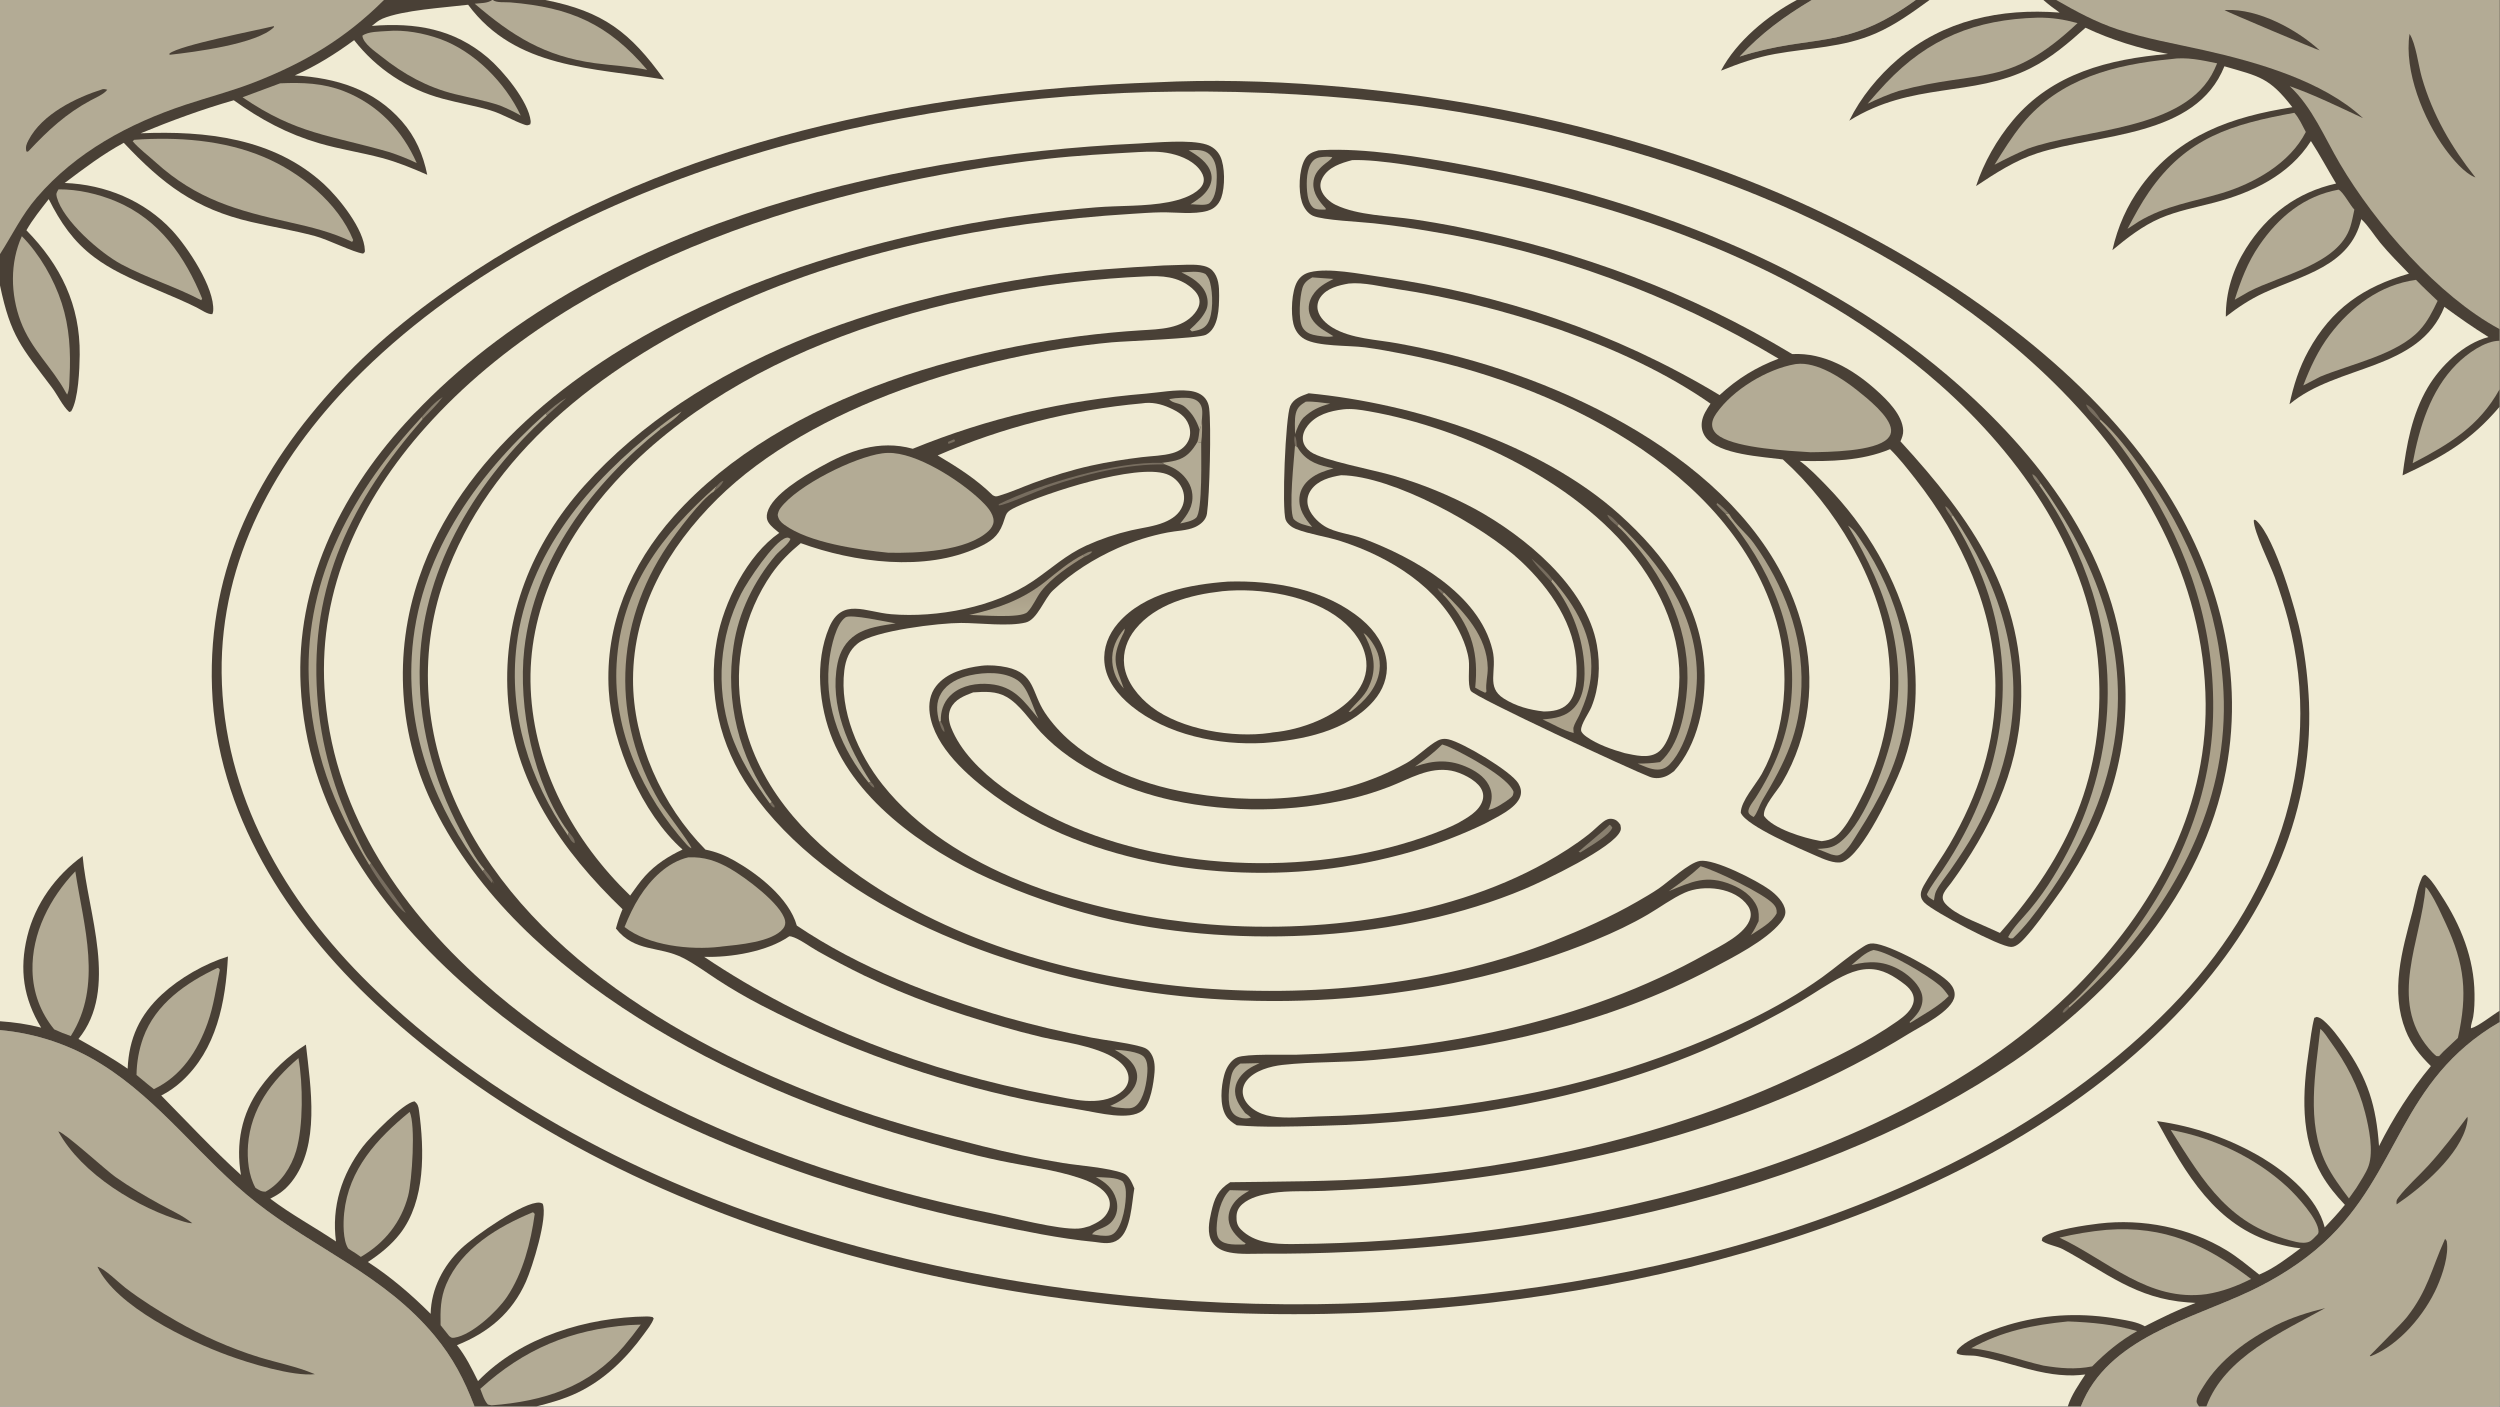 <?xml version="1.0" encoding="UTF-8"?> <svg xmlns="http://www.w3.org/2000/svg" xmlns:xlink="http://www.w3.org/1999/xlink" width="3839" height="2160" viewBox="0 0 3839 2160"><rect x="0" y="0" width="3839" height="2160" fill="#333333" stroke="none"/><path fill="#F0EBD4" transform="matrix(2.109 0 0 2.109 6.10352e-05 0)" d="M0 0L279.579 0L358.379 0L358.862 0L397.06 0L1308.27 0L1319.17 0L1394.89 0L1404.92 0L1487.82 0L1497.16 0L1820 0L1820 239.661L1820 248.1L1820 283.443L1820 296.141L1820 735.956L1820 744.216L1820 1024L1606.53 1024L1601.15 1024L1515.13 1024L1505.6 1024L390.656 1024L345.478 1024L0 1024L0 750.037L0 743.591L0 207.816L0 185.046L0 0Z"></path><path fill="#494036" transform="matrix(2.109 0 0 2.109 6.10352e-05 0)" d="M1487.82 0L1497.16 0L1820 0L1820 239.661L1820 248.1L1820 283.443L1820 296.141C1798.78 321.2 1778.91 332.404 1749.34 346.145C1752.21 323.905 1756.14 301.749 1767.67 282.154C1776.93 266.417 1793.84 250.097 1811.92 245.397C1800.86 238.543 1790.3 231.088 1779.81 223.407C1761.24 270.311 1701.63 265.197 1667.02 294.352C1669.91 280.737 1674.06 267.712 1680.78 255.473C1697.68 224.684 1720.92 208.841 1754 199.251C1746.94 191.959 1739.67 184.722 1733.2 176.892C1728.64 171.364 1724.49 164.397 1719.29 159.561C1711.29 193.875 1676.03 200.434 1648.4 213.246C1638.24 217.957 1629.5 223.751 1620.67 230.611C1620.54 212.714 1625.86 195.877 1635.39 180.773C1650.88 156.219 1672.59 139.991 1700.94 133.636C1694.73 123.342 1689.18 112.813 1682.62 102.706C1666.91 127.494 1639.83 140.269 1612.25 147.507C1599.03 150.978 1585.36 153.516 1572.77 158.958C1559.97 164.492 1548.73 173.294 1538.08 182.134C1541.99 164.998 1548.61 149.798 1559 135.556C1586.22 98.233 1625.03 84.966 1669.08 78.051C1652.24 56.258 1645.08 55.691 1619.63 48.26C1598.92 100.364 1528.11 97.067 1483.46 111.56C1467.17 116.849 1452.96 126.077 1438.81 135.501C1444.4 118.331 1454.05 101.489 1465.6 87.66C1494.31 53.315 1535.51 43.042 1578.52 39.273C1558.1 35.525 1537.26 29.044 1518.5 20.191C1505.98 31.419 1493.49 42.169 1478.35 49.755C1435.81 71.06 1392.4 59.264 1346.5 87.866C1354.75 71.003 1367.6 55.386 1381.81 43.166C1415.01 14.611 1456.87 5.848 1499.66 9.162C1495.47 6.289 1491.65 3.334 1487.82 0Z"></path><path fill="#B3AB95" transform="matrix(2.109 0 0 2.109 6.10352e-05 0)" d="M1497.16 0L1820 0L1820 239.661C1775.27 215.604 1729.46 162.887 1703.76 119.264C1692.46 100.075 1683.62 78.079 1667.19 62.736C1685.47 69.222 1702.97 77.813 1720.52 86.011C1691.57 58.91 1643.15 45.187 1604.74 36.55C1583.6 31.795 1562.35 28.191 1541.73 21.324C1525.98 16.079 1511.49 8.255 1497.16 0Z"></path><path fill="#494036" transform="matrix(2.109 0 0 2.109 6.10352e-05 0)" d="M1754.44 24.69C1759.08 31.863 1760.83 47.515 1763.33 56.222C1771.2 83.62 1784.79 107.048 1802.44 129.25C1794.26 126.145 1785.55 115.52 1780.41 108.507C1764.63 86.987 1750.29 51.831 1754.44 24.69Z"></path><path fill="#494036" transform="matrix(2.109 0 0 2.109 6.10352e-05 0)" d="M1619.69 7.368C1620.04 7.335 1620.39 7.31 1620.74 7.293C1644.14 6.18 1672.26 21.328 1689.02 36.683C1687.32 36.435 1621.36 8.586 1619.69 7.368Z"></path><path fill="#B3AB95" transform="matrix(2.109 0 0 2.109 6.10352e-05 0)" d="M1756.7 337.294C1761.52 311.393 1769.59 284.313 1788.68 265.161C1796.08 257.74 1809.2 248.11 1820 248.1L1820 283.443C1804.88 310.597 1783.51 323.255 1756.7 337.294Z"></path><path fill="#B3AB95" transform="matrix(2.109 0 0 2.109 6.10352e-05 0)" d="M1580.72 43.035C1591.86 41.256 1603.5 43.878 1614.34 46.119C1613.69 47.619 1613.03 49.11 1612.35 50.593C1591.48 95.715 1516.61 93.464 1476.12 108.401C1467.99 111.964 1460.11 115.782 1452.26 119.94C1458.62 109.744 1464.94 99.462 1472.58 90.164C1499.73 57.138 1539.85 46.956 1580.72 43.035Z"></path><path fill="#B3AB95" transform="matrix(2.109 0 0 2.109 6.10352e-05 0)" d="M1670.54 82.128C1674.05 85.883 1676.43 91.596 1678.92 96.1C1667.3 118.891 1641.38 133.484 1617.73 140.623C1596.67 146.979 1576.62 149.679 1557.34 161.232C1554.59 163.048 1551.83 164.849 1549.06 166.635C1553.92 157.483 1558.82 148.289 1564.71 139.754C1592.15 100.007 1625.17 90.436 1670.54 82.128Z"></path><path fill="#B3AB95" transform="matrix(2.109 0 0 2.109 6.10352e-05 0)" d="M1483.59 12.86C1494.02 12.738 1502.63 14.1 1512.71 16.827C1461.7 64.762 1442.63 50.027 1382.48 66.215C1374.62 68.769 1367.27 71.995 1359.8 75.532C1364.12 70.467 1368.55 65.506 1373.1 60.654C1404.14 27.822 1438.65 14.099 1483.59 12.86Z"></path><path fill="#B3AB95" transform="matrix(2.109 0 0 2.109 6.10352e-05 0)" d="M1759.14 203.762C1764.16 209.051 1769.63 214.015 1774.87 219.093C1771.21 226.723 1767.53 234.183 1761.73 240.47C1745.3 258.256 1711.63 265.036 1689.45 274.252L1677.06 280.674C1682.08 267.564 1687.88 254.973 1696.39 243.731C1711.95 223.206 1733.17 207.286 1759.14 203.762Z"></path><path fill="#B3AB95" transform="matrix(2.109 0 0 2.109 6.10352e-05 0)" d="M1702.72 138.083C1705.96 139.452 1711.22 149.561 1714.25 152.618C1713.41 156.706 1712.6 160.928 1711.37 164.919C1702.82 192.575 1660.06 200.386 1637.34 212.391L1627.14 218.243C1631.62 204.088 1636.54 190.991 1644.99 178.683C1659.26 157.909 1677.59 142.722 1702.72 138.083Z"></path><path fill="#B3AB95" transform="matrix(2.109 0 0 2.109 6.10352e-05 0)" d="M-3.1572e-15 750.037C26.29 752.376 51.652 760.915 74.006 774.952C116.884 801.682 146.964 844.363 186.499 875.498C229.78 909.583 279.835 928.491 316.405 972.528C329.88 988.754 337.952 1004.47 345.478 1024L0 1024L0 750.037L-3.1572e-15 750.037Z"></path><path fill="#494036" transform="matrix(2.109 0 0 2.109 6.10352e-05 0)" d="M70.932 922.299C75.947 923.478 86.614 934.085 91.225 937.621C103.046 946.687 115.734 954.584 128.653 961.982C146.843 972.396 168.276 981.914 188.286 988.091C201.412 992.143 215.936 994.941 228.535 1000.26L229.266 1000.57C213.109 1002.31 181.457 992.56 165.713 986.774C136.744 976.13 84.355 951.171 70.932 922.299Z"></path><path fill="#494036" transform="matrix(2.109 0 0 2.109 6.10352e-05 0)" d="M42.431 823.717C47.66 825.013 76.947 851.966 84.07 856.981C94.46 864.296 105.276 870.655 116.377 876.801C124.151 881.105 133.147 885.06 139.999 890.637C137.945 890.632 135.943 890.106 133.98 889.535C100.847 879.907 59.35 854.956 42.431 823.717Z"></path><path fill="#494036" transform="matrix(2.109 0 0 2.109 6.10352e-05 0)" d="M0 0L279.579 0L358.379 0L358.862 0L397.06 0C439.302 8.36 458.825 23.402 483.605 57.959C431.993 49.184 375.39 50.257 340.854 3.459C323.638 5.56 293.405 7.297 278.35 13.648C275.597 14.809 273.075 17.012 270.752 18.865C302.408 16.277 330.41 20.933 355.181 41.992C366.013 51.201 384.831 73.687 386.402 88.191C386.494 89.043 386.314 89.695 386.093 90.507C384.286 91.368 383.797 91.447 381.866 90.776C373.397 87.834 365.86 82.956 357 80.326C345.623 76.949 333.816 74.992 322.359 71.88C296.78 65.089 274.124 50.115 257.847 29.241C244.1 39.313 230.324 47.971 214.687 54.897C244.818 56.819 272.088 64.854 292.667 88.353C302.537 99.624 308.11 112.64 311.086 127.265C300.245 122.5 289.534 118.071 278.059 115.006C262.975 110.977 247.417 108.679 232.43 104.309C209.398 97.594 189.599 86.957 170.224 73.003C146.909 79.666 124.823 87.855 102.397 97.054C149.798 95.062 199.27 100.48 235.802 133.978C246.732 144 265.246 167.053 265.66 182.227C265.675 182.793 265.652 182.989 265.617 183.506L264.404 184.652C257.186 183.725 239.012 174.434 229.25 171.841C213.975 167.784 198.33 165.18 182.939 161.613C142.003 152.124 118.344 133.943 90.127 103.975C74.455 112.502 61.295 122.559 47.106 133.224C76.631 134.334 105.212 146.057 125.451 167.894C136.498 179.813 156.425 209.508 155.231 226.423C155.17 227.285 154.917 227.933 154.596 228.724C151.455 229.169 146.165 225.367 143.142 223.874C124.95 214.887 105.657 208.173 87.638 198.959C81.004 195.566 74.625 191.78 68.66 187.303C53.346 175.81 43.968 161.912 35.484 144.972C29.803 152.307 23.848 159.602 19.23 167.673C44.156 193.087 58.449 222.157 58.037 258.315C57.917 268.807 57.135 290.733 51.828 299.485L50.417 300.003C45.562 295.651 41.953 287.678 37.915 282.308C15.548 252.56 7.849 245.247 0 207.816L0 185.046L0 0Z"></path><path fill="#B3AB95" transform="matrix(2.109 0 0 2.109 6.10352e-05 0)" d="M0 0L279.579 0C251.489 28.029 221.641 45.772 184.824 60.067C168.585 66.372 151.489 70.805 134.951 76.303C93.86 89.963 55.362 110.638 26.788 143.825C15.742 156.655 9.005 171.032 0 185.046L0 0Z"></path><path fill="#494036" transform="matrix(2.109 0 0 2.109 6.10352e-05 0)" d="M74.876 64.89C76.13 64.786 76.926 65.009 78.112 65.354C75.614 68.62 69.747 71.093 66.1 73.044C48.222 82.613 34.929 94.925 21.202 109.613L20.282 110.451L19.187 110.238C18.463 106.833 19.224 105.032 20.744 102.097C30.64 83.001 55.302 71.066 74.876 64.89Z"></path><path fill="#494036" transform="matrix(2.109 0 0 2.109 6.10352e-05 0)" d="M199.391 19.012L199.492 19.742C187.357 32.072 141.112 37.959 123.447 39.909L123.365 38.99C130.761 32.89 186.917 22.103 199.391 19.012Z"></path><path fill="#B3AB95" transform="matrix(2.109 0 0 2.109 6.10352e-05 0)" d="M358.379 0L358.862 0C361.339 2.187 368.034 1.449 371.444 1.734C415.445 5.413 442.636 17.327 471.229 50.859C458.816 48.257 445.785 47.741 433.206 46.008C396.518 40.954 373.118 26.216 345.661 2.709C349.843 2.23 354.982 2.468 358.379 0Z"></path><path fill="#B3AB95" transform="matrix(2.109 0 0 2.109 6.10352e-05 0)" d="M97.728 101.798C129.262 99.555 162.783 101.93 192.138 114.329C218.533 125.478 246.14 147.522 257.16 174.77L256.417 176.143C242.237 169.194 226.582 165.375 211.239 161.938C172.815 153.331 143.292 145.333 113.309 118.149C107.946 113.288 101.276 108.32 96.598 102.861L97.728 101.798Z"></path><path fill="#B3AB95" transform="matrix(2.109 0 0 2.109 6.10352e-05 0)" d="M42.628 137.866C56.897 137.799 71.495 141.171 84.617 146.682C116.006 159.865 134.775 186.811 147.187 217.42L146.544 218.611C127.704 208.696 107.065 202.47 88.425 192.464C72.979 184.172 45.941 160.637 41.381 143.616C40.648 140.881 41.242 140.162 42.628 137.866Z"></path><path fill="#B3AB95" transform="matrix(2.109 0 0 2.109 6.10352e-05 0)" d="M203.988 60.67C220.09 59.955 235.247 60.463 250.45 66.402C275.014 75.998 292.925 94.839 303.415 118.722C296.935 115.626 290.515 113.087 283.703 110.814C240.027 98.201 216.184 97.872 176.605 70.836C185.753 67.502 194.881 64.114 203.988 60.67Z"></path><path fill="#B3AB95" transform="matrix(2.109 0 0 2.109 6.10352e-05 0)" d="M281.931 22.607C294.416 21.458 308.677 24.161 320.421 28.38C345.407 37.354 368 60.378 379.146 84.15C374.242 81.29 369.305 79.031 364.075 76.848C353.343 73.214 342.249 71.238 331.271 68.539C311.115 63.584 293.761 53.968 277.641 41.05C273.283 37.557 264.484 31.798 263.845 26.017C267.954 22.855 276.767 23.001 281.931 22.607Z"></path><path fill="#B3AB95" transform="matrix(2.109 0 0 2.109 6.10352e-05 0)" d="M15.898 171.969C28.816 185.016 39.298 203.265 44.939 220.691C50.627 238.259 51.564 256.254 50.657 274.585C50.471 278.35 50.612 283.958 48.897 287.299L47.979 285.849C37.913 267.284 22.742 254.539 15.009 233.911C7.642 214.256 7.17 191.247 15.898 171.969Z"></path><path fill="#B3AB95" transform="matrix(2.109 0 0 2.109 6.10352e-05 0)" d="M1515.13 1024C1534.51 974.186 1595.85 960.402 1639.05 939.789C1657.83 930.824 1676.58 919.049 1691.95 904.954C1747.68 853.876 1746.75 786.855 1820 744.216L1820 1024L1606.53 1024L1601.15 1024L1515.13 1024Z"></path><path fill="#494036" transform="matrix(2.109 0 0 2.109 6.10352e-05 0)" d="M1601.15 1024C1599.64 1021.76 1598.94 1021.12 1599.68 1018.32C1600.47 1015.31 1602.72 1012.14 1604.34 1009.49C1616.32 989.967 1636.62 975.127 1656.85 965.054C1668.5 959.25 1680.54 955.561 1693.13 952.369C1661.87 969.717 1619.78 987.998 1606.53 1024L1601.15 1024Z"></path><path fill="#494036" transform="matrix(2.109 0 0 2.109 6.10352e-05 0)" d="M1780.33 901.973L1781.5 903.621C1783.22 913.598 1778.55 927.729 1774.53 936.862C1765.65 957.048 1746.97 979.342 1726.1 987.526L1725.48 987.121C1725.57 986.825 1748.45 964.146 1752.35 959.205C1767.8 939.619 1770.3 924.155 1779.96 902.79L1780.33 901.973Z"></path><path fill="#494036" transform="matrix(2.109 0 0 2.109 6.10352e-05 0)" d="M1796.57 813.125C1796.92 814.729 1796.56 816.593 1796.22 818.189C1791.49 840.696 1763.17 864.767 1745.01 876.958C1744.83 874.531 1744.76 873.955 1746.31 871.918C1752.52 863.75 1761.11 856.291 1768.09 848.638C1778.32 837.422 1787.55 825.321 1796.57 813.125Z"></path><path fill="#494036" transform="matrix(2.109 0 0 2.109 6.10352e-05 0)" d="M29.97 748.245C17.075 726.989 13.956 706.011 19.833 681.849C25.599 658.144 40.497 637.489 60.159 623.299C63.775 664.527 86.726 720.206 57.126 756.49C69.29 763.341 81.475 770.16 92.945 778.15C93.878 756.004 101.779 738.941 117.971 723.978C130.905 712.025 149.175 701.615 165.973 696.426C164.301 729.574 157.744 764.25 132.015 787.593C127.539 791.653 122.784 794.916 117.405 797.67C136.607 817.18 155.126 837.115 175.435 855.505C171.621 832.77 175.75 811.144 189.204 792.296C198.241 779.667 209.629 768.9 222.743 760.586C226.183 791.63 233.312 833.875 212.337 860.5C207.796 866.264 203.231 869.542 196.787 872.791C212.102 884.361 228.761 893.301 244.644 903.948C241.286 878.727 248.782 855.079 264.127 834.957C269.672 827.685 293.641 802.997 301.762 801.893C304.186 803.723 304.683 805.619 305.088 808.593C309.008 837.382 309.932 874.261 291.246 898.304C284.848 906.537 276.568 913.214 267.871 918.884C284.087 929.362 299.944 942.914 313.545 956.626C313.988 938.342 322.75 921.531 335.816 909.093C345.044 900.308 381.686 874.404 393.067 875.682C393.869 875.772 394.457 876.09 395.16 876.459C399.008 886.419 387.595 922.687 382.96 933.144C372.862 955.929 355.588 970.341 332.719 979.442C339.09 987.453 343.535 996.481 348.047 1005.62C379.032 973.51 427.312 959.068 471.04 958.526C472.438 958.508 473.808 958.711 475.176 958.982L475.98 960.038C474.476 964.229 471.366 967.914 468.768 971.512C456.066 989.104 439.981 1004.79 420.21 1014.17C410.759 1018.66 400.773 1021.47 390.656 1024L345.478 1024C337.952 1004.47 329.88 988.754 316.405 972.528C279.835 928.491 229.78 909.583 186.499 875.498C146.964 844.363 116.884 801.682 74.006 774.952C51.652 760.915 26.29 752.376 -3.1572e-15 750.037L0 743.591C10.22 744.294 20.044 745.684 29.97 748.245Z"></path><path fill="#B3AB95" transform="matrix(2.109 0 0 2.109 6.10352e-05 0)" d="M54.84 634.415C60.905 674.415 74.984 717.535 51.528 754.366C47.39 752.934 43.431 751.346 39.463 749.494C29.424 737.186 24.064 722.717 23.661 706.833C22.97 679.586 36.366 653.734 54.84 634.415Z"></path><path fill="#B3AB95" transform="matrix(2.109 0 0 2.109 6.10352e-05 0)" d="M387.906 882.693C388.667 882.861 388.854 883.366 389.344 883.947C386.489 904.497 380.817 926.953 369.073 944.362C362.034 954.796 343.562 972.062 330.92 973.988C328.802 974.311 328.675 974.007 327.061 972.769L320.797 964.904C320.584 954.331 320.661 945.155 324.87 935.195C335.966 908.934 362.755 893.11 387.906 882.693Z"></path><path fill="#B3AB95" transform="matrix(2.109 0 0 2.109 6.10352e-05 0)" d="M298.269 809.594C302.739 818.865 300.027 859.813 297.146 870.773C292.054 890.143 279.875 905.186 262.734 915.172C260.428 913.409 257.932 911.911 255.482 910.36L253.551 909.052C249.607 903.059 249.865 890.264 250.583 883.217C253.827 851.398 274.661 828.94 298.269 809.594Z"></path><path fill="#B3AB95" transform="matrix(2.109 0 0 2.109 6.10352e-05 0)" d="M458.232 964.812L466.532 964.468C462.619 969.887 458.499 975.155 454.182 980.259C428.72 1010.01 395.927 1020.31 357.953 1023.25L355.245 1022.67C352.51 1019.69 351.195 1014.97 349.705 1011.24C381.534 982.284 415.444 968.14 458.232 964.812Z"></path><path fill="#B3AB95" transform="matrix(2.109 0 0 2.109 6.10352e-05 0)" d="M158.449 704.737C159.588 704.97 159.464 705.241 160.085 706.16C157.273 719.26 155.711 732.143 151.176 744.857C143.918 765.203 132.058 783.491 112.037 793.019L107.627 789.522L99.406 782.703C99.515 773.463 101.155 764.305 104.259 755.601C113.246 730.897 135.611 715.459 158.449 704.737Z"></path><path fill="#B3AB95" transform="matrix(2.109 0 0 2.109 6.10352e-05 0)" d="M217.31 770.413C220.635 789.086 220.936 819.914 215.595 838.012C212.151 849.686 204.31 861.718 193.35 867.672C190.025 867.694 188.849 866.581 186.032 864.903C180.99 856.019 179.83 843.745 180.596 833.751C182.634 807.185 197.658 787.199 217.31 770.413Z"></path><path fill="#494036" transform="matrix(2.109 0 0 2.109 6.10352e-05 0)" d="M1769.97 776.222C1762.14 768.559 1755.66 760.625 1751.58 750.282C1740.3 721.727 1748.94 692.34 1756.52 663.947C1758.53 656.392 1759.92 646.916 1763.07 639.866C1763.82 638.2 1764.02 637.546 1765.75 636.901C1766.37 637.369 1766.97 637.87 1767.54 638.404C1771.4 642.014 1774.75 647.706 1777.64 652.128C1791.72 673.667 1801.47 697.787 1801.74 723.769C1801.8 729.186 1801.69 735.069 1800.77 740.408C1800.28 743.285 1799.02 745.786 1799.12 748.749C1804.67 747.268 1814.5 739.253 1820 735.956L1820 744.216C1746.75 786.855 1747.68 853.876 1691.95 904.954C1676.58 919.049 1657.83 930.824 1639.05 939.789C1595.85 960.402 1534.51 974.186 1515.13 1024L1505.6 1024C1508.21 1015.71 1513.65 1008 1518.35 1000.78C1515.47 1001.1 1512.55 1001.4 1509.65 1001.46C1502.86 1001.52 1496.09 1000.91 1489.43 999.641C1472.41 996.567 1455.97 990.059 1438.99 987.283C1435.49 986.711 1426.91 987.404 1424.66 985.244L1424.92 983.343C1431.32 974.46 1455.92 966.295 1466.47 963.458C1491.88 956.625 1517.09 955.86 1542.97 960.42C1549.09 961.496 1556.23 962.565 1561.66 965.681C1573.8 959.506 1585.9 953.557 1598.62 948.678C1596.74 948.566 1594.87 948.442 1592.99 948.304C1554.94 945.501 1533.58 926.517 1501.86 909.487C1498.03 907.432 1488.9 905.856 1486.63 903.232L1487.11 901.234C1493.39 895.541 1519.44 891.964 1528.25 890.904C1559.91 887.092 1594.01 893.769 1621.34 910.451C1629.65 915.521 1637.3 922.047 1644.96 928.045C1655.8 923.569 1665.7 915.835 1675.06 908.894C1669.22 908.421 1663.1 906.957 1657.48 905.333C1612.72 892.4 1591.64 854.652 1570.56 816.291C1597.72 820.034 1623.85 829.179 1647.42 843.187C1665.66 854.197 1687.29 872.153 1692.67 893.703C1697.78 888.366 1702.69 882.989 1707.36 877.252C1701.01 870.558 1695.17 863.466 1690.53 855.473C1674.5 827.886 1676.55 794.919 1681.14 764.541C1682.32 756.76 1683.08 748.731 1685.09 741.123L1686.85 740.423C1688.86 740.852 1690.35 741.772 1691.89 743.102C1697.71 748.138 1702.7 755.101 1707.12 761.357C1724.09 785.36 1730.17 805.432 1732.2 834.509C1742.49 813.951 1755.28 793.857 1769.97 776.222Z"></path><path fill="#B3AB95" transform="matrix(2.109 0 0 2.109 6.10352e-05 0)" d="M1533.77 895.476C1576.41 892.279 1605.99 906.218 1639.07 931.239C1628.6 936.461 1618.16 940.476 1606.57 942.297C1564.22 948.065 1534.77 917.683 1499.52 901.136C1510.79 898.444 1522.23 896.553 1533.77 895.476Z"></path><path fill="#B3AB95" transform="matrix(2.109 0 0 2.109 6.10352e-05 0)" d="M1580.55 822.755C1611.35 828.216 1642.19 842.874 1665.25 864.09C1671.85 870.168 1688.15 887.687 1688.17 896.842C1688.18 898.526 1687.12 899.069 1686.01 900.228C1684.88 901.385 1683.7 902.66 1682.36 903.575C1679.6 905.461 1674.93 904.986 1671.81 904.245C1623.3 892.738 1605.5 862.078 1580.55 822.755Z"></path><path fill="#B3AB95" transform="matrix(2.109 0 0 2.109 6.10352e-05 0)" d="M1766.13 645.894C1767.56 647.041 1768.43 648.479 1769.4 650.014C1773.78 656.917 1777.21 664.721 1780.66 672.127C1794.67 702.21 1796.82 723.505 1789.63 755.741L1779.11 765.625C1778.08 766.792 1776.97 767.897 1775.9 769.018L1773.98 768.945C1771.89 767.306 1770.17 765.416 1768.46 763.393C1738.8 728.323 1762.93 684.801 1766.13 645.894Z"></path><path fill="#B3AB95" transform="matrix(2.109 0 0 2.109 6.10352e-05 0)" d="M1689.46 749.163C1692.23 751.29 1694.61 755.37 1696.67 758.203C1708.33 774.228 1717.22 790.908 1722.09 810.181C1724.84 821.092 1728.39 838.068 1724.59 848.944C1722.7 854.349 1718.67 859.958 1715.72 864.911L1710.29 872.601C1704.21 864.468 1698.05 856.334 1693.59 847.169C1679.02 817.246 1685.99 780.825 1689.46 749.163Z"></path><path fill="#B3AB95" transform="matrix(2.109 0 0 2.109 6.10352e-05 0)" d="M1505.71 962.153C1523.15 962.815 1539.28 964.335 1556.12 969.18C1543.51 976.329 1533.56 984.62 1523.35 994.897C1510.94 997.305 1500.21 996.321 1487.84 994.322C1470.37 990.357 1453.15 983.468 1435.27 981.675C1457.82 969.114 1480.3 964.724 1505.71 962.153Z"></path><path fill="#B3AB95" transform="matrix(2.109 0 0 2.109 6.10352e-05 0)" d="M1319.17 0L1394.89 0C1343.01 37.715 1319.83 24.05 1266.67 41.21C1282.62 24.005 1299.19 11.998 1319.17 0Z"></path><path fill="#494036" transform="matrix(2.109 0 0 2.109 6.10352e-05 0)" d="M1308.27 0L1319.17 0C1299.19 11.998 1282.62 24.005 1266.67 41.21C1319.83 24.05 1343.01 37.715 1394.89 0L1404.92 0C1392.42 9.07 1380.05 18.081 1365.81 24.296C1341.93 34.714 1317.54 34.755 1292.44 39.29C1278.66 41.781 1266.03 46.259 1253.09 51.452C1264.35 29.968 1287.18 11.255 1308.27 0Z"></path><path fill="#494036" transform="matrix(2.109 0 0 2.109 6.10352e-05 0)" d="M959.947 109.487C960.731 109.418 961.516 109.361 962.301 109.316C993.239 107.589 1035.04 114.386 1065.82 120.066C1194.24 143.764 1328.56 193.494 1427.34 281.452C1489.36 336.676 1542.42 408.449 1547.29 494.208C1550.76 555.168 1530.5 608.107 1494.73 656.75C1488.31 665.473 1481.96 674.545 1474.7 682.583C1472.24 685.317 1468.34 689.519 1464.34 689.496C1455.96 689.449 1407.86 663.797 1401.37 657.388C1395.77 651.849 1399.74 646.41 1403.18 640.637C1408.39 631.877 1414.41 623.614 1419.54 614.797C1440.32 579.118 1453.21 540.723 1452.9 498.968C1452.49 444.348 1428.1 391.189 1394.78 348.886C1388.88 341.392 1382.98 333.741 1376.17 327.048C1355.48 335.715 1332.49 336.045 1310.4 335.589C1317.38 340.698 1323.68 347.268 1329.7 353.441C1359.31 383.803 1381.24 421.178 1391.29 462.439C1397.18 493.632 1396.33 528.649 1384.67 558.499C1378.74 573.677 1356.17 622.631 1341.37 627.613C1336.15 629.372 1326.8 625.121 1321.96 622.974C1311.67 618.418 1271.24 601.4 1267.48 591.728C1267.62 583.178 1278.54 571.113 1282.78 563.508C1300.61 531.481 1303.69 487.784 1293.63 452.908C1261.08 339.987 1129.27 278.551 1022.57 257.853C1012.98 255.993 1003.33 254.146 993.645 252.895C981.854 251.371 959.545 252.455 949.788 246.859C945.609 244.462 942.946 240.541 941.767 235.921C939.769 228.094 940.385 211.846 944.661 204.813C946.811 201.276 949.832 199.174 953.837 198.182C967.497 194.799 990.367 199.517 1004.62 201.546C1092.94 214.113 1175.64 241.612 1252.07 287.673C1265.06 275.686 1278.51 267.419 1295.01 261.157C1217.08 214.359 1130.95 182.868 1041.22 168.375C1027.58 165.989 1013.87 164.053 1000.1 162.571C990.98 161.519 963.266 160.402 955.922 157.099C952.058 155.361 949.271 151.146 947.994 147.251C945.249 138.88 945.736 123.938 949.982 116.174C952.287 111.957 955.628 110.721 959.947 109.487Z"></path><path fill="#F0EBD4" transform="matrix(2.109 0 0 2.109 6.10352e-05 0)" d="M984.545 116.588C1004.95 115.845 1041.33 122.795 1061.89 126.462C1185.65 148.534 1316.37 195.401 1411.93 279.574C1471.96 332.452 1522.96 405.32 1528.06 487.315C1532.86 564.34 1506.25 622.475 1456.19 679.283L1448.04 675.602C1438.34 671.072 1423.85 666.078 1416.62 658.168C1411.4 652.454 1417.15 647.68 1420.72 642.785C1448.29 604.998 1469.43 562.123 1471.5 514.573C1475.05 433.316 1435.85 378.315 1383.76 321.355C1384.85 318.814 1385.87 316.27 1385.75 313.466C1385.26 302.083 1374.19 291.268 1366.17 284.072C1349.23 268.884 1328.34 256.578 1304.96 257.812C1230.11 212.762 1149.73 182.855 1064.1 165.805C1052.54 163.461 1040.91 161.425 1029.24 159.698C1011.46 157.162 988.852 156.942 972.64 149.239C968.148 147.105 963.419 142.896 961.886 138.007C960.923 134.938 961.523 131.977 963.078 129.241C967.484 121.488 976.52 118.741 984.545 116.588Z"></path><path fill="#F0EBD4" transform="matrix(2.109 0 0 2.109 6.10352e-05 0)" d="M982.069 206.453C992.839 205.328 1006.23 208.815 1017.08 210.434C1091.45 221.535 1183.6 250.609 1245.46 293.897C1242.75 298.029 1239.8 302.282 1239.14 307.299C1238.61 311.366 1239.57 315.324 1242.1 318.573C1251.85 331.08 1283.39 332.525 1298.11 334.517C1336.05 368.596 1368.06 421.682 1374.67 472.634C1379.64 511.013 1371.97 548.761 1354.14 582.909C1350.49 589.9 1346.71 597.414 1341.8 603.624C1337.1 609.58 1333.93 611.531 1326.43 612.473C1325.81 612.374 1325.19 612.269 1324.56 612.157C1313.56 610.175 1290.89 603.444 1284.37 594.023C1283.46 587.205 1294.05 575.916 1297.62 569.823C1317.78 535.49 1322.35 494.958 1312.35 456.578C1283.97 347.651 1155.86 283.178 1054.75 257.91C1042.44 254.931 1030.04 252.297 1017.58 250.009C1002.46 247.224 983.819 246.659 970.463 238.676C965.702 235.831 960.679 231.363 959.483 225.685C958.791 222.399 959.604 219.043 961.516 216.315C966.066 209.822 974.732 207.722 982.069 206.453Z"></path><path fill="#B3AB95" transform="matrix(2.109 0 0 2.109 6.10352e-05 0)" d="M1307.06 265.158L1307.99 265.037C1322.82 263.181 1341.09 275.321 1352.22 284.159C1359.48 289.921 1376.22 303.196 1376.93 312.895C1377.11 315.41 1376.25 317.447 1374.53 319.249C1365.36 328.839 1330.9 329.097 1318.35 329.287C1301.46 328.253 1266.04 326.342 1252.41 317.909C1249.7 316.233 1247.31 313.848 1246.74 310.583C1246.13 307.137 1247.79 303.767 1249.7 301.012C1261.65 283.748 1286.6 268.729 1307.06 265.158Z"></path><path fill="#B3AB95" transform="matrix(2.109 0 0 2.109 6.10352e-05 0)" d="M1485.69 351.827C1525.64 407.604 1550.78 471.227 1539.35 540.82C1532.46 582.776 1514.21 619.54 1489.77 653.885C1482.55 664.031 1474.76 674.569 1465.68 683.14C1463.8 683.342 1463.76 683.491 1462.13 682.327C1465.88 675.123 1473.23 668.097 1478.41 661.788C1484.5 654.433 1490.06 646.657 1495.05 638.517C1533.84 575.986 1545.79 502.127 1523.59 431.37C1514.85 403.414 1501.74 377.017 1484.75 353.161L1485.69 351.827Z"></path><path fill="#B3AB95" transform="matrix(2.109 0 0 2.109 6.10352e-05 0)" d="M1421.83 375.038C1455.23 424.239 1474.1 479.078 1462.6 539.067C1457.95 562.284 1449.69 584.63 1438.13 605.295C1432.61 615.205 1426.3 624.578 1419.84 633.892C1416.55 638.633 1412.25 643.711 1409.72 648.865C1408.76 650.816 1408.49 653.498 1408.14 655.641C1406.04 654.288 1403.88 653.535 1403.01 651.14C1405.96 644.941 1410.72 639.044 1414.54 633.311C1420.16 624.972 1425.33 616.34 1430.03 607.451C1460.09 551.042 1467.4 487.952 1445.85 427.176C1439.43 409.312 1431.04 392.219 1420.84 376.213L1421.83 375.038Z"></path><path fill="#B3AB95" transform="matrix(2.109 0 0 2.109 6.10352e-05 0)" d="M1345.61 382.73C1349.56 385.165 1352.56 390.029 1355.15 393.828C1382.41 433.876 1395.38 482.646 1386.06 530.624C1380.6 558.73 1368.42 582.044 1353.14 605.914C1349.89 610.987 1345.72 618.962 1340.36 621.975C1337.62 623.514 1336.01 622.711 1333.18 622.064C1329.87 620.65 1326.45 619.416 1323.09 618.109C1328.16 617.829 1332.64 617.768 1337.12 615.052C1355.89 603.65 1371.88 559.291 1377 538.476C1391.11 481.15 1375.28 431.737 1345.61 382.73Z"></path><path fill="#ACA28B" transform="matrix(2.109 0 0 2.109 6.10352e-05 0)" d="M1256.03 373.742L1259.03 374.319C1263.37 381.925 1271.86 388.389 1277.07 395.698C1298.74 426.067 1312.94 462.359 1311.65 499.986C1310.51 533.344 1299.8 554.958 1283.11 582.898C1281.23 586.049 1279.26 592.639 1276.83 594.903C1275.68 594.226 1274.39 593.559 1273.57 592.484C1271.39 589.623 1276.33 584.001 1278.08 581.269C1292.31 559.022 1301.88 535.634 1304.25 509.093C1308.84 457.629 1288.35 412.589 1256.03 373.742Z"></path><path fill="#B3AB95" transform="matrix(2.109 0 0 2.109 6.10352e-05 0)" d="M955.492 201.972L970.977 203.098C964.832 206.18 959.323 209.212 955.619 215.231C953.259 219.067 952.219 223.635 953.398 228.049C955.011 234.085 960.336 238.518 965.534 241.478L970.843 244.767C967.838 245.903 959.282 244.553 956.105 243.766C952.875 242.966 950.013 241.277 948.353 238.286C945.088 232.406 946.382 216.177 948.301 209.742C949.491 205.752 952.085 203.912 955.492 201.972Z"></path><path fill="#B3AB95" transform="matrix(2.109 0 0 2.109 6.10352e-05 0)" d="M966.401 114.093L970.078 114.354C969.028 116.443 965.524 118.511 963.66 120.143C959.351 123.915 956.554 127.587 956.276 133.471C955.932 140.771 960.552 146.682 965.262 151.697L965.205 152.631C962.524 152.561 958.267 152.961 956.14 151.143C952.968 148.433 952.026 143.172 951.702 139.223C951.169 132.728 951.199 122.098 956 117.123C958.836 114.185 962.614 114.277 966.401 114.093Z"></path><path fill="#89806F" transform="matrix(2.109 0 0 2.109 6.10352e-05 0)" d="M1256.03 373.742C1253.98 371.67 1251.63 369.611 1249.82 367.34L1250.26 366.356L1249.53 365.84C1253.33 367.923 1256.1 371.199 1259.03 374.319L1256.03 373.742Z"></path><path fill="#89806F" transform="matrix(2.109 0 0 2.109 6.10352e-05 0)" d="M1484.75 353.161C1482.91 350.811 1480.29 348.243 1479.75 345.251C1482.38 346.175 1484.12 349.612 1485.69 351.827L1484.75 353.161Z"></path><path fill="#89806F" transform="matrix(2.109 0 0 2.109 6.10352e-05 0)" d="M1420.84 376.213C1419.06 373.813 1417.02 371.545 1416.34 368.583C1418.81 369.671 1420.35 372.846 1421.83 375.038L1420.84 376.213Z"></path><path fill="#494036" transform="matrix(2.109 0 0 2.109 6.10352e-05 0)" d="M828.77 104.507C841.774 103.848 866.553 101.402 878.419 105.237C882.789 106.65 886.389 109.523 888.426 113.675C892.067 121.092 892.019 136.204 889.246 143.938C888.785 145.234 888.17 146.469 887.414 147.617C885.417 150.628 882.582 152.542 879.131 153.535C869.33 156.357 855.832 154.453 845.584 154.597C838.424 154.698 831.272 155.265 824.127 155.703C721.711 161.986 616.72 182.507 523.647 226.929C438.381 267.625 355.779 329.992 323.372 422.358C303.709 478.402 309.272 537.939 334.868 591.054C388.121 701.56 513.827 769.8 625.029 808.404C654.717 818.711 684.768 826.746 715.19 834.494C734.366 839.378 754.329 843.62 773.857 846.794C786.091 848.783 806.923 850.177 817.734 854.242C822.216 855.927 824.217 861.233 825.926 865.264C824 875.984 823.638 895.536 814.504 902.39C809.17 906.392 803.095 905.072 796.977 904.273C771.148 901.799 745.394 896.32 720.005 891.081C586.615 863.556 438.367 807.522 336.018 715.112C272.448 657.715 223.255 587.213 218.905 499.12C215.331 426.732 246.969 361.037 294.88 308.39C424.313 166.161 643.514 113.228 828.77 104.507Z"></path><path fill="#F0EBD4" transform="matrix(2.109 0 0 2.109 6.10352e-05 0)" d="M828.654 110.748C836.885 110.339 844.509 110.048 852.643 111.881C860.864 113.734 870.056 117.739 874.683 125.187C876.182 127.601 876.996 130.302 876.178 133.119C875.697 134.775 874.636 136.238 873.427 137.441C867.896 142.945 858.336 145.728 850.885 147.169C833.913 150.451 815.058 149.582 797.752 150.998C763.355 153.814 728.375 158.314 694.493 165.01C626.857 178.376 560.077 198.837 498.076 229.264C417.653 268.732 335.023 332.582 305.264 420.335C286.089 475.688 290.115 536.446 316.428 588.782C378.338 713.212 534.928 791.198 662.719 828.266C684.284 834.522 706.347 840.575 728.328 845.169C747.375 849.151 767.997 851.657 786.438 857.872C793.757 860.339 803.522 864.554 807.024 872.004C808.396 874.923 808.414 878.179 807.195 881.155C804.617 887.45 799.178 890.17 793.318 892.793C790.648 893.604 787.945 894.373 785.148 894.555C770.737 895.489 736.39 886.38 721.057 883.237C591.743 856.732 451.255 803.801 351.619 715.071C288.641 658.986 241.175 587.138 236.247 500.876C232.105 428.377 262.524 364.026 310.03 310.888C419.366 188.591 604.467 133.663 762.352 115.675C784.326 113.171 806.577 112.01 828.654 110.748Z"></path><path fill="#B3AB95" transform="matrix(2.109 0 0 2.109 6.10352e-05 0)" d="M397.2 301.18L398.264 302.483C348.096 348.558 308.806 411.223 305.742 480.864C303.797 525.079 314.969 566.713 335.645 605.579C340.528 614.759 345.955 625.177 352.795 633.052L351.49 634.323C317.146 588.691 296.477 535.713 299.819 477.973C303.948 406.628 345.463 347.348 397.2 301.18Z"></path><path fill="#ACA28B" transform="matrix(2.109 0 0 2.109 6.10352e-05 0)" d="M307.107 303.604L307.836 305.057C256.356 364.184 225.359 425.661 230.98 506.291C233.502 542.454 243.403 576.55 259.343 609.061C262.411 615.319 265.759 623.143 270.161 628.539L268.942 629.976C242.626 586.469 226.656 545.74 224.813 494.243C222.141 419.581 257.742 356.769 307.107 303.604Z"></path><path fill="#B3AB95" transform="matrix(2.109 0 0 2.109 6.10352e-05 0)" d="M797.941 857.038C803.325 857.402 813.382 856.931 817.678 860.436C819.191 862.799 819.642 865.116 819.755 867.876C820.085 875.986 817.68 891.588 811.792 897.404C808.778 900.381 805.331 899.821 801.434 899.65C799.338 899.434 797.245 899.036 795.164 898.704C797.998 894.013 806.889 895.062 811.506 886.658C813.774 882.532 814.013 877.556 812.68 873.089C810.294 865.088 804.959 860.932 797.941 857.038Z"></path><path fill="#B3AB95" transform="matrix(2.109 0 0 2.109 6.10352e-05 0)" d="M865.474 109.413C865.82 109.38 866.168 109.353 866.515 109.334C871.431 109.057 876.966 108.875 880.762 112.507C885.325 116.873 886.009 123.175 885.946 129.178C885.882 135.208 885.394 143.366 880.737 147.807C878.516 149.926 871.477 148.917 868.458 148.784L866.869 148.751C872.049 145.372 876.857 142.4 880.06 136.906C882.073 133.452 882.784 129.769 881.707 125.871C879.595 118.234 871.91 113.185 865.474 109.413Z"></path><path fill="#776D5F" transform="matrix(2.109 0 0 2.109 6.10352e-05 0)" d="M270.161 628.539C278.291 640.857 287.489 652.269 295.479 664.652C290.258 663.005 272.215 636.211 268.942 629.976L270.161 628.539Z"></path><path fill="#89806F" transform="matrix(2.109 0 0 2.109 6.10352e-05 0)" d="M307.107 303.604C311.517 298.558 316.59 292.647 322.328 289.125C318.08 294.898 312.827 299.929 307.836 305.057L307.107 303.604Z"></path><path fill="#89806F" transform="matrix(2.109 0 0 2.109 6.10352e-05 0)" d="M397.2 301.18C401.988 297.073 406.579 292.863 412.208 289.934C407.594 294.154 402.946 298.338 398.264 302.483L397.2 301.18Z"></path><path fill="#776D5F" transform="matrix(2.109 0 0 2.109 6.10352e-05 0)" d="M352.795 633.052C355.38 636.297 358.507 639.601 359.819 643.59C359.262 642.96 358.917 641.949 358.547 641.185L358.299 643.044C355.859 640.235 353.647 637.354 351.49 634.323L352.795 633.052Z"></path><path fill="#494036" transform="matrix(2.109 0 0 2.109 6.10352e-05 0)" d="M841.938 59.95C919.443 55.922 1007.41 63.737 1083.85 77.951C1220.55 103.365 1354.61 153.758 1465.3 239.282C1504.56 269.619 1541.88 305.566 1569.99 346.596C1613.05 409.454 1635.14 484.803 1620.79 560.885C1604 649.86 1539.2 722.891 1466.36 772.725C1331.59 864.935 1143.98 905.275 982.85 911.535C962.174 912.501 941.477 912.933 920.779 912.828C912.645 912.809 903.283 913.512 895.309 911.925C890.32 910.932 885.51 908.871 882.662 904.438C878.645 898.185 880.341 889.429 881.906 882.644C884.24 872.525 886.591 866.471 895.723 860.798C932.455 860.266 968.938 860.38 1005.63 857.792C1109.07 850.495 1217.42 826.492 1311.27 781.871C1335.1 770.54 1360.16 758.648 1381.77 743.361C1386.6 739.945 1392.56 735.137 1393.38 728.848C1393.82 725.509 1392.4 722.413 1390.26 719.933C1388.49 717.874 1386.27 716.204 1384.07 714.633C1375.57 708.558 1367.43 704.473 1356.75 705.867C1351.49 706.554 1346.37 708.546 1341.64 710.875C1331.2 716.005 1321.33 723.1 1311.28 729.009C1293.51 739.303 1275.31 748.835 1256.73 757.581C1165.11 799.863 1060.89 817.375 960.588 819.756C940.571 820.231 920.425 821.021 900.456 819.342C897.446 817.512 894.484 815.406 892.612 812.343C887.921 804.664 889.052 791.335 891.329 782.905C891.648 781.709 892.044 780.535 892.514 779.389C894.038 775.699 897.003 771.494 900.828 769.911C907.563 767.126 935.064 768.208 943.696 767.967C1045.96 765.124 1152.8 745.073 1242.69 694.35C1252.55 688.785 1271.6 679.97 1274.44 668.321C1275.18 665.286 1274.47 662.198 1272.72 659.633C1263.52 646.148 1240.49 643.783 1226.71 649.979C1217.29 654.212 1208.81 660.611 1199.91 665.827C1187.97 672.828 1175.08 678.89 1162.28 684.174C1055.94 728.094 930.583 739.288 817.535 719.352C721.279 702.378 604.065 657.813 546.215 574.844C523.926 542.876 515.035 504.426 521.983 465.981C526.925 438.634 544.115 404.207 567.385 388.022C564.766 385.809 561.476 383.425 559.626 380.526C558.109 378.149 557.987 375.792 558.721 373.114C562.286 360.108 585.311 346.774 596.402 340.474C617.852 328.287 639.974 319.932 664.609 326.758C719.756 304.265 775.1 291.536 834.439 286.592C844.183 285.78 856.152 283.456 865.823 284.53C870.274 285.024 874.887 286.592 877.705 290.264C879.331 292.383 880.114 294.694 880.432 297.319C881.983 310.135 880.748 361.028 878.805 374.053C878.113 378.688 874.178 381.962 870.099 383.805C864.258 386.445 856.368 386.456 850.062 387.729C837.58 390.148 825.412 393.967 813.786 399.114C796.318 406.938 780.638 416.837 766.638 429.926C760.374 435.783 755.322 451.1 746.933 453.234C734.707 456.344 713.196 453.59 699.826 453.58C683.879 453.568 636.733 459.167 624.658 468.437C618.323 473.3 615.711 480.469 614.762 488.171C611.157 517.417 624.866 549.03 642.755 571.491C692.827 634.36 787.596 662.584 865.02 671.527C949.339 681.267 1050.82 669.841 1125.69 627.86C1136.46 621.821 1147.05 615.122 1156.76 607.474C1160.37 604.633 1163.54 601.295 1167.16 598.48C1169.25 596.86 1171.36 595.791 1174.07 596.279C1176.87 596.783 1178.31 598.312 1179.84 600.576C1180.08 602.164 1180.49 603.329 1179.9 604.869C1175.27 617.129 1124.18 641.382 1109.91 647.358C1020.15 684.954 904.43 690.782 809.906 669.834C782.358 663.444 755.415 654.685 729.375 643.655C682.294 624.244 626.678 587.929 606.379 538.924C596.14 514.205 593.096 482.008 603.712 456.867C613.003 434.865 630.32 445.684 648.87 447.218C682.239 449.978 724.204 442.123 752.284 423.01C765.476 414.03 776.163 403.952 790.94 397.229C801.474 392.464 812.45 388.745 823.711 386.126C831.459 384.353 840.272 383.357 847.607 380.344C853.466 377.937 858.614 374.453 861.023 368.356C862.705 364.098 862.454 359.397 860.519 355.271C858.277 350.559 854.259 346.928 849.345 345.175C827.059 337.361 761.204 359.063 740.011 369.079C731.631 373.039 733.085 373.761 730.223 381.396C726.687 390.83 721.117 394.468 712.398 398.531C673.643 416.591 621.811 409.554 583.057 395.488C574.925 402.171 568.053 409.057 561.957 417.688C541.587 447.025 533.77 483.282 540.241 518.408C549.254 569.717 585.594 609.779 627.043 638.723C761.201 732.405 980.978 744.635 1130.92 685.221C1151.72 676.981 1172.83 667.605 1192.21 656.418C1197.44 653.398 1202.74 650.363 1207.73 646.955C1215.13 641.897 1229.8 628.079 1237.74 626.85C1248.3 625.216 1279.06 641.02 1288.34 647.718C1293.15 651.189 1299.28 657.042 1299.93 663.326C1300.26 666.49 1298.46 669.351 1296.54 671.704C1285.66 685.041 1262.08 696.886 1246.58 705.138C1170.66 745.576 1085.43 764.101 1000.33 771.784C978.259 773.778 955.769 772.932 933.836 775.376C925.087 776.35 913.39 779.504 907.716 786.805C905.569 789.568 904.471 792.944 904.953 796.451C905.592 801.095 908.735 804.835 912.412 807.509C916.308 810.343 921.129 812.086 925.867 812.838C936.687 814.558 948.968 813.22 959.948 812.893C1005.71 811.908 1051.33 807.414 1096.4 799.45C1157.94 788.865 1217.69 769.734 1273.94 742.612C1292.21 733.683 1310.31 723.347 1326.84 711.487C1336.83 704.315 1346.37 695.818 1356.72 689.27C1359.3 687.634 1360.96 686.795 1364.07 686.96C1375.72 687.578 1411.82 707.023 1419.77 715.977C1422 718.488 1423.58 721.71 1423.17 725.146C1421.87 736.043 1398.55 747.255 1389.65 752.751C1285.88 816.866 1163.76 848.443 1043.44 861.504C1016.94 864.381 990.684 865.897 964.077 867.088C951.466 867.652 938.485 866.729 926.01 868.686C918.868 869.807 910.004 871.904 904.504 876.83C901.806 879.247 900.439 882.036 900.328 885.661C900.214 889.388 900.738 892.361 903.464 895.12C913.321 905.096 927.907 905.895 941.039 905.825C1125.52 904.837 1378.26 853.568 1512.13 718.146C1567 662.649 1606.55 592.4 1605.98 512.526C1605.33 421.711 1558.82 340.98 1495.47 278.706C1376.43 161.687 1193.65 98.957 1031.11 76.854C973.113 69.417 914.674 66.03 856.212 66.718C652.906 68.478 404.185 127.473 257.34 277.067C200.755 334.711 160.492 407.467 161.377 489.978C162.328 578.622 207.395 656.201 269.365 716.872C441.989 885.877 722.493 952.204 957.95 949.622C1168.6 947.312 1428.15 889.204 1580.45 733.383C1654.47 657.659 1693.79 556.692 1665.94 450.967C1663.18 440.682 1659.99 430.521 1656.36 420.513C1652.84 410.857 1641.07 387.287 1640.98 378.939L1641.67 378.354C1642.26 378.677 1642.7 378.92 1643.19 379.388C1656.72 392.184 1671.96 445.051 1675.65 463.735C1678.67 479.52 1680.53 495.503 1681.23 511.558C1684.49 596.155 1646.76 671.771 1590.49 732.529C1447.73 886.674 1191.22 948.412 988.39 956.023C744.095 965.191 457.383 901.644 273.98 731.423C209.256 671.351 157.625 591.475 154.357 500.932C151.175 412.754 188.38 341.091 247.024 278.157C276.352 246.684 310.108 220.504 346.068 197.099C492.398 101.853 669.742 66 841.938 59.95Z"></path><path fill="#B3AB95" transform="matrix(2.109 0 0 2.109 6.10352e-05 0)" d="M642.419 330.084C643.772 329.922 645.125 329.793 646.488 329.762C667.412 329.284 699.026 350.006 713.834 364.019C717.823 367.794 723.61 373.643 723.443 379.613C723.371 382.235 721.737 384.728 719.889 386.498C704.168 401.564 666.927 402.905 646.731 402.445C624.797 400.233 589.142 395.288 571.037 382.046C568.433 380.141 566.797 378.269 566.251 374.99C566.564 373.001 567.162 371.414 568.367 369.803C580.597 353.464 621.876 332.881 642.419 330.084Z"></path><path fill="#F0EBD4" transform="matrix(2.109 0 0 2.109 6.10352e-05 0)" d="M831.453 293.71C838.533 292.557 845.33 294.083 851.766 297.015C857.831 299.778 863.229 302.915 865.583 309.517C866.927 313.287 866.958 317.516 865.142 321.148C862.78 325.87 858.671 328.523 853.712 329.927C846.643 331.929 838.631 331.985 831.313 332.881C818.989 334.388 806.546 336.353 794.422 339.035C780.364 342.145 766.035 346.621 752.539 351.596C744.274 354.644 735.93 358.427 727.51 360.94C725.165 361.639 724.858 361.641 722.793 360.57C710.834 348.819 697.066 340.12 682.739 331.601C729.975 311.124 780.18 298.332 831.453 293.71Z"></path><path fill="#ACA28B" transform="matrix(2.109 0 0 2.109 6.10352e-05 0)" d="M1529.49 305.58C1540.91 315.934 1550.31 328.552 1559.31 341.024C1594.2 389.419 1616.03 443.745 1618.97 503.753C1622.65 578.979 1588.62 647.591 1538.92 702.054C1528.79 713.16 1517.82 723.554 1506.72 733.679L1506.27 732.18C1506.61 731.957 1506.77 731.869 1507.12 731.57C1516.01 723.886 1524.18 714.41 1532.02 705.611C1577.19 654.898 1609.34 591.086 1611.35 522.215C1613.21 458.775 1594.47 401.435 1560.38 348.438C1550.95 333.787 1540.66 319.055 1528.69 306.393L1529.49 305.58Z"></path><path fill="#B3AB95" transform="matrix(2.109 0 0 2.109 6.10352e-05 0)" d="M560.58 585.071C548.656 568.448 538.282 552.49 531.816 532.959C521.046 499.687 523.853 463.505 539.627 432.293C544.222 423.232 563.706 393.84 572.421 391.59C573.932 391.2 574.329 391.619 575.54 392.385C574.356 396.125 567.542 401 564.774 404.288C548.99 423.039 537.767 445.894 534.139 470.258C527.899 510.365 537.903 551.306 561.934 584.013L560.58 585.071Z"></path><path fill="#B3AB95" transform="matrix(2.109 0 0 2.109 6.10352e-05 0)" d="M632.489 569.872C631.311 568.442 630.163 566.988 629.045 565.511C610.24 540.61 599.629 510.405 604.062 479.067C605.216 470.907 608.676 454.22 615.674 449.486C619.436 446.941 645.533 452.86 652.176 453.9C642.439 455.477 631.728 456.58 623.297 462.071C615.86 466.913 611.577 474.283 609.842 482.882C603.656 513.551 617.635 544.243 633.915 569.222L632.489 569.872Z"></path><path fill="#B3AB95" transform="matrix(2.109 0 0 2.109 6.10352e-05 0)" d="M1364.09 691.721C1364.27 691.742 1364.45 691.755 1364.62 691.782C1375.72 693.444 1403.22 709.799 1412.25 717.466C1414.89 719.701 1416.93 722.474 1418.93 725.262C1411.3 733.015 1400.05 738.932 1390.85 744.777L1390.36 744.177C1392.71 741.998 1394.9 739.713 1396.72 737.061C1399.15 733.516 1400.43 728.97 1399.52 724.705C1397.94 717.341 1390.72 710.723 1384.58 706.986C1372.33 699.538 1361.54 699.386 1348.1 702.676C1352.79 698.801 1358.18 693.28 1364.09 691.721Z"></path><path fill="#B3AB95" transform="matrix(2.109 0 0 2.109 6.10352e-05 0)" d="M871.841 321.79L874.611 322.442C874.476 331.097 875.798 372.706 870.838 377.058C867.974 379.571 862.93 380.339 859.323 381.173C864.651 374.665 869 368.699 868.154 359.774C867.519 353.065 863.585 347.449 858.403 343.354C855.455 341.024 851.958 339.517 848.455 338.219L845.904 337.048C849.285 336.556 852.804 336.15 856.108 335.28C863.836 333.247 867.949 328.433 871.841 321.79Z"></path><path fill="#ACA28B" transform="matrix(2.109 0 0 2.109 6.10352e-05 0)" d="M1238.23 630.735C1248.88 633.628 1283.76 650.384 1291.05 658.086C1293.16 660.319 1293.76 661.917 1293.65 664.941C1289.97 672.025 1281.32 676.46 1274.87 680.782C1277.15 677.567 1278.81 674.263 1280.48 670.698C1280.7 667.063 1280.8 663.783 1279.37 660.365C1276.08 652.491 1268.47 647.297 1260.84 644.162C1242.33 636.56 1231.74 642.055 1214.97 648.941C1223.1 643.256 1230.91 637.462 1238.23 630.735Z"></path><defs><linearGradient id="gradient_0" gradientUnits="userSpaceOnUse" x1="751.467" y1="405.049" x2="752.159" y2="446.097"><stop offset="0" stop-color="#968A76"></stop><stop offset="1" stop-color="#B3AA92"></stop></linearGradient></defs><path fill="url(#gradient_0)" transform="matrix(2.109 0 0 2.109 6.10352e-05 0)" d="M788.866 403.768L789.379 405.436C778.883 411.811 765.549 420.781 758.034 430.607C754.483 435.251 752.185 441.437 748.116 445.616C743.331 450.531 713.685 447.789 705.703 447.784C726.196 443.163 744.497 436.693 761.1 423.504C770.271 416.217 778.35 409.111 788.866 403.768Z"></path><path fill="#B3AB95" transform="matrix(2.109 0 0 2.109 6.10352e-05 0)" d="M895.452 866.569L909.602 866.941C906.112 868.958 902.527 871.139 899.823 874.179C896.419 878.006 894.089 882.898 894.56 888.118C895.17 894.87 900.004 899.938 904.973 904.031L907.048 905.348L906.12 906.126C900.678 906.117 892.103 906.936 888.045 902.655C885.956 900.451 885.773 896.802 885.864 893.923C886.143 885.043 888.792 872.73 895.452 866.569Z"></path><path fill="#B3AB95" transform="matrix(2.109 0 0 2.109 6.10352e-05 0)" d="M903.097 774.407L917.121 774.078C914.221 775.383 911.22 776.819 908.622 778.664C904.166 781.829 900.25 786.572 899.443 792.117C898.391 799.347 902.427 804.936 906.566 810.391C908.124 811.389 909.476 812.453 910.848 813.694C908.96 814.49 906.643 814.426 904.629 814.143C901.707 813.732 898.967 812.316 897.272 809.85C892.926 803.531 894.965 791.027 896.439 783.901C897.366 779.418 899.357 776.853 903.097 774.407Z"></path><path fill="#B3AB95" transform="matrix(2.109 0 0 2.109 6.10352e-05 0)" d="M873.421 312.738C871.075 305.954 868.347 301.257 862.966 296.456C859.156 293.057 854.217 294.112 851.407 290.787L851.602 290.561C854.457 290.004 857.244 289.734 860.156 289.666C864.386 289.568 869.711 289.559 872.873 292.889C875.971 296.153 875.462 300.473 875.209 304.581C874.826 306.926 874.777 310.917 873.421 312.738Z"></path><path fill="#776D5F" transform="matrix(2.109 0 0 2.109 6.10352e-05 0)" d="M848.455 338.219C820.682 337.47 788.991 345.523 762.77 354.717C757.172 356.68 730.935 368.386 727.204 367.958L727.255 367.105C757.281 352.212 813.477 335.763 845.904 337.048L848.455 338.219Z"></path><path fill="#89806F" transform="matrix(2.109 0 0 2.109 6.10352e-05 0)" d="M1171.95 600.52C1173.08 601.09 1173.27 601.577 1173.97 602.654C1171.68 608.631 1156.18 616.989 1150.7 620.694L1149.37 620.219C1149.59 619.668 1168.73 604.077 1171.95 600.52Z"></path><path fill="#776D5F" transform="matrix(2.109 0 0 2.109 6.10352e-05 0)" d="M1528.69 306.393C1526.02 303.698 1519.3 298.089 1518.96 294.433C1523.37 296.565 1526.9 301.552 1529.49 305.58L1528.69 306.393Z"></path><path fill="#ACA28B" transform="matrix(2.109 0 0 2.109 6.10352e-05 0)" d="M873.421 312.738C874.777 310.917 874.826 306.926 875.209 304.581C875.317 310.604 875.415 316.454 874.611 322.442L871.841 321.79C872.863 319.068 873.023 315.628 873.421 312.738Z"></path><path fill="#89806F" transform="matrix(2.109 0 0 2.109 6.10352e-05 0)" d="M788.866 403.768C791.012 402.748 792.949 401.284 795.326 401.631C793.796 403.678 791.638 404.409 789.379 405.436L788.866 403.768Z"></path><path fill="#776D5F" transform="matrix(2.109 0 0 2.109 6.10352e-05 0)" d="M1506.72 733.679C1505.63 735.012 1504.29 736.115 1503.01 737.255L1501.78 737.179C1502.48 734.732 1504.34 733.659 1506.27 732.18L1506.72 733.679Z"></path><path fill="#776D5F" transform="matrix(2.109 0 0 2.109 6.10352e-05 0)" d="M633.915 569.222C635.279 570.725 636.416 571.499 636.674 573.589C634.473 572.738 633.896 571.641 632.489 569.872L633.915 569.222Z"></path><path fill="#776D5F" transform="matrix(2.109 0 0 2.109 6.10352e-05 0)" d="M561.934 584.013L564.023 586.862L563.801 588.111C562.121 587.353 561.561 586.609 560.58 585.071L561.934 584.013Z"></path><path fill="#776D5F" transform="matrix(2.109 0 0 2.109 6.10352e-05 0)" d="M694.585 319.878L695.332 320.474L695.074 321.521L690.794 323.168L690.262 322.641L690.392 321.702L694.585 319.878Z"></path><path fill="#494036" transform="matrix(2.109 0 0 2.109 6.10352e-05 0)" d="M847.299 193.285C852.923 193.042 858.55 192.867 864.178 192.758C869.83 192.677 878.502 192.492 882.725 196.917C887.31 201.722 887.719 208.788 887.669 215.069C887.596 224.184 887.448 238.795 878.093 243.752C873.018 246.44 819.163 248.361 809.477 249.266C714.789 258.118 591.457 294.77 522.277 363.26C486.22 398.958 461.148 442.754 460.924 494.502C460.728 539.817 481.985 586.565 513.639 618.606C521.269 620.172 527.869 622.784 534.641 626.603C551.937 636.36 574.568 653.998 580.164 673.93C625.884 704.744 679.524 725.338 732.196 740.653C752.808 746.512 773.668 751.466 794.713 755.5C806.12 757.657 818.155 758.833 829.356 761.721C832.406 762.508 834.862 763.116 836.975 765.607C840.525 769.793 841.052 775.503 840.633 780.766C840.044 788.163 837.731 804.011 831.75 808.693C822.156 816.202 799.49 810.129 788.5 808.347C774.646 805.857 760.775 803.804 746.998 800.839C679.912 786.601 615.045 763.401 554.142 731.864C543.26 726.226 532.665 720.052 522.394 713.364C514.158 708.017 505.906 701.836 497.149 697.398C479.87 688.642 462.235 693.497 448.463 676.091C449.777 671.189 451.306 666.687 453.264 662.005C409.039 619.455 373.267 568.781 369.623 505.587C366.337 448.613 387.377 396.195 425.23 353.875C507.751 261.617 642.316 217.204 761.622 200.643C790.02 196.701 818.692 194.896 847.299 193.285Z"></path><path fill="#F0EBD4" transform="matrix(2.109 0 0 2.109 6.10352e-05 0)" d="M833.476 201.281C845.865 200.611 857.765 201.203 867.736 209.721C870.647 212.208 873.274 215.398 873.398 219.41C873.498 222.626 871.873 225.622 869.909 228.065C860.675 239.555 844.434 239.639 830.868 240.493C715.688 247.742 570.032 286.782 490.637 375.854C459.134 411.198 440.344 454.999 443.251 502.915C445.612 541.828 467.553 592.576 496.962 618.559C486.535 623.508 477.486 629.256 469.666 637.875C465.682 642.245 462.319 647.331 458.817 652.096C417.593 612.249 388.949 559.529 386.413 501.603C383.916 444.57 409.983 392.297 447.807 350.983C540.824 249.385 700.198 207.38 833.476 201.281Z"></path><path fill="#F0EBD4" transform="matrix(2.109 0 0 2.109 6.10352e-05 0)" d="M574.718 681.715C575.048 681.739 575.675 681.764 576.033 681.854C581.787 683.296 589.797 689.445 595.283 692.488C606.516 698.821 617.936 704.815 629.529 710.46C661.661 725.873 694.335 737.337 728.521 747.174C738.469 750.096 748.49 752.762 758.575 755.17C775.174 759.094 808.7 762.684 819.07 777.34C821.088 780.193 822.227 783.773 821.509 787.268C820.732 791.054 818.209 793.958 815.092 796.067C800.359 806.036 780.533 800.214 764.459 797.286C675.656 780.545 587.773 747.142 512.698 696.691C531.997 697.279 558.659 692.928 574.718 681.715Z"></path><path fill="#B3AB95" transform="matrix(2.109 0 0 2.109 6.10352e-05 0)" d="M501.177 624.245C512.56 623.731 521.776 626.828 531.552 632.432C542.159 638.513 568.954 658.137 571.594 670.229C572.07 672.412 571.611 674.326 570.244 676.086C562.587 685.947 537.107 687.972 525.649 689.169C525.118 689.247 524.585 689.317 524.051 689.38C502.734 691.882 472.027 688.627 454.734 674.975C457.807 667.429 461.231 659.983 465.599 653.092C473.679 640.345 486.055 627.67 501.177 624.245Z"></path><path fill="#B3AB95" transform="matrix(2.109 0 0 2.109 6.10352e-05 0)" d="M480.186 310.741L481.099 312.352C431.264 352.132 389.037 407.576 381.742 472.663C377.015 514.841 388.374 570.669 413.551 605.329C413.722 605.564 413.915 605.78 414.097 606.006L413.719 608.568C385.349 567.845 370.073 519.431 376.178 469.623C384.362 402.861 429.092 350.715 480.186 310.741Z"></path><path fill="#ACA28B" transform="matrix(2.109 0 0 2.109 6.10352e-05 0)" d="M519.968 357.712C510.497 363.456 492.423 387.818 486.027 397.311C447.215 454.91 444.912 524.12 480.325 584.005C483.478 589.336 502.771 614.1 503.468 617.656C502.008 616.995 501.157 616.271 500.098 615.092C468.114 579.482 446.135 532.084 448.962 483.545C452.223 427.545 481.689 389.617 522.009 353.657L519.968 357.712Z"></path><path fill="#B3AB95" transform="matrix(2.109 0 0 2.109 6.10352e-05 0)" d="M811.668 764.372C816.87 764.554 829.48 765.619 833.008 769.632C835.431 772.388 835.622 776.932 835.433 780.41C835.041 787.614 833.005 800.378 827.087 805.146C824.187 807.484 820.637 807.072 817.191 806.776C814.148 806.525 811.224 806.393 808.36 805.243C815.171 802.277 822.231 798.194 825.938 791.468C827.881 787.943 828.59 783.931 827.444 780.026C825.202 772.382 818.195 768.009 811.668 764.372Z"></path><path fill="#B3AB95" transform="matrix(2.109 0 0 2.109 6.10352e-05 0)" d="M860.203 198.374C865.521 198.079 872.984 196.942 877.75 199.523C879.493 201.428 880.377 203.168 881.044 205.639C883.153 213.439 883.668 228.675 879.177 235.669C876.476 239.876 872.416 240.419 867.887 241.336L866.341 239.988C870.868 235.906 875.7 231.275 878.259 225.646C879.861 222.121 879.519 217.733 878.191 214.172C875.309 206.438 867.284 201.663 860.203 198.374Z"></path><path fill="#ACA28B" transform="matrix(2.109 0 0 2.109 6.10352e-05 0)" d="M480.186 310.741C485.375 306.774 490.446 302.686 496.225 299.6C492.717 304.456 485.913 308.689 481.099 312.352L480.186 310.741Z"></path><path fill="#776D5F" transform="matrix(2.109 0 0 2.109 6.10352e-05 0)" d="M414.097 606.006C415.616 607.542 418.477 610.855 418.438 613.105C418.433 613.401 418.394 613.696 418.371 613.991C415.957 613.024 415.107 610.721 413.719 608.568L414.097 606.006Z"></path><path fill="#776D5F" transform="matrix(2.109 0 0 2.109 6.10352e-05 0)" d="M522.009 353.657C523.499 352.226 524.695 350.555 526.748 350.146C525.356 353.526 522.701 355.437 519.968 357.712L522.009 353.657Z"></path><path fill="#494036" transform="matrix(2.109 0 0 2.109 6.10352e-05 0)" d="M952.891 286.346C1028.9 293.671 1121.68 322.934 1179.15 374.568C1212.79 404.795 1238.62 440.392 1241.01 486.921C1242.3 512.027 1236.19 542.369 1218.89 561.511C1217.29 562.693 1215.61 563.962 1213.81 564.833C1210.04 566.666 1205.33 567.189 1201.36 565.699C1188.94 561.026 1073.32 507.508 1070.9 503.006C1068.36 498.275 1070.18 486.421 1069.44 480.653C1068.65 474.526 1066.57 468.533 1064.02 462.927C1047.91 427.571 1012.11 405.597 976.374 394.05C965.708 390.603 953.873 389.152 943.531 385.148C940.648 384.032 937.295 381.448 936.142 378.516C933.163 370.94 936.044 303.256 939.42 295.681C941.924 290.062 947.551 288.315 952.891 286.346Z"></path><path fill="#F0EBD4" transform="matrix(2.109 0 0 2.109 6.10352e-05 0)" d="M978.019 298.058C984.119 297.33 990.58 298.379 996.59 299.429C1067.39 311.789 1153.66 352.916 1195.4 412.693C1216.36 442.72 1227.5 476.901 1220.94 513.514C1219.18 523.334 1215.7 542.08 1206.95 547.92C1200.05 552.524 1190.59 549.891 1183.07 548.392C1173.82 545.785 1162.88 542.006 1155.04 536.35C1153.7 535.381 1151.28 533.464 1151.21 531.677C1151.02 527.234 1156.96 519.134 1158.73 514.799C1164.51 500.625 1165.35 484.628 1162.72 469.672C1155.24 427.114 1110.01 390.358 1074.43 370.802C1055.54 360.634 1035.63 352.483 1015.04 346.484C1001.1 342.343 962.813 335.166 954.273 329.001C951.404 326.929 949.114 324.036 948.674 320.423C948.207 316.594 949.85 312.812 952.186 309.861C958.504 301.877 968.396 299.243 978.019 298.058Z"></path><path fill="#F0EBD4" transform="matrix(2.109 0 0 2.109 6.10352e-05 0)" d="M976.515 346.015C1013.95 346.452 1080.07 382.872 1107.46 408.659C1128.8 428.747 1147.13 454.862 1147.91 485.185C1148.13 493.966 1148.09 505.794 1141.55 512.452C1136.93 517.158 1130.26 518.031 1123.95 518.038C1113.56 516.839 1103.93 514.308 1094.98 508.637C1081.64 500.183 1090.38 488.648 1086.73 473.353C1076.89 432.085 1029.06 405.948 992.758 392.227C983.842 388.857 972.192 387.986 964.327 383.055C959.095 379.774 953.472 373.917 952.226 367.671C951.434 363.697 952.334 359.927 954.674 356.64C959.661 349.632 968.496 347.328 976.515 346.015Z"></path><path fill="#ACA28B" transform="matrix(2.109 0 0 2.109 6.10352e-05 0)" d="M1178.56 381.553C1209.49 411.202 1234.51 445.704 1235.54 490.089C1235.99 509.468 1229.59 541.953 1215.87 556.354C1213.4 558.945 1210.52 560.336 1206.89 560.35C1201.96 560.37 1196.9 557.81 1192.4 555.985C1197.97 555.994 1203.21 555.706 1208.73 554.891C1222.75 542.631 1227.17 518.829 1228.41 500.97C1231.12 461.846 1214.42 424.043 1189.04 394.942C1185.46 390.832 1181.68 386.453 1177.52 382.912L1178.56 381.553Z"></path><path fill="#ACA28B" transform="matrix(2.109 0 0 2.109 6.10352e-05 0)" d="M1130.24 421.811C1147.36 441.358 1160.31 463.299 1158.53 490.184C1157.82 500.911 1154.28 511.05 1149.89 520.776C1148.68 523.441 1146.35 526.969 1145.68 529.692C1145.44 530.656 1145.82 532.672 1145.8 533.75C1138.07 531.816 1130.49 527.061 1123.18 523.83C1132.12 523.139 1140.4 521.914 1146.63 514.718C1153.94 506.287 1154.29 492.975 1153.4 482.364C1151.55 460.704 1143.18 440.115 1129.39 423.308L1130.24 421.811Z"></path><path fill="#B3AB95" transform="matrix(2.109 0 0 2.109 6.10352e-05 0)" d="M942.894 324.614L944.397 325.177C944.848 325.943 945.32 326.697 945.813 327.437C951.927 336.554 960.835 338.965 970.977 341.002C964.775 342.777 958.939 344.594 953.823 348.732C949.661 352.098 946.687 356.645 946.172 362.055C945.329 370.918 950.064 377.284 955.431 383.653C950.629 382.349 945.487 381.552 941.883 377.895C938.125 370.477 942.271 334.126 942.894 324.614Z"></path><path fill="#ACA28B" transform="matrix(2.109 0 0 2.109 6.10352e-05 0)" d="M1051.12 431.21C1066.45 446.156 1082.76 463.341 1083.24 486.289C1083.36 492.241 1081.53 497.368 1082.3 503.522L1081.41 504.446C1078.84 503.384 1076.51 502.062 1074.11 500.679C1076.66 476.334 1071.79 458.444 1056.38 439.437C1054.55 437.181 1052.62 434.629 1050.46 432.703L1051.12 431.21Z"></path><path fill="#B3AB95" transform="matrix(2.109 0 0 2.109 6.10352e-05 0)" d="M950.786 292.455C956.629 292.153 962.71 293.248 968.517 293.9C960.568 296.029 955.186 298.534 949.105 304.094C945.975 307.628 944.516 311.778 942.924 316.128C942.995 311.396 942.396 305.488 943.536 300.907C944.636 296.491 947.146 294.704 950.786 292.455Z"></path><path fill="#776D5F" transform="matrix(2.109 0 0 2.109 6.10352e-05 0)" d="M1129.39 423.308C1124.43 418.003 1119.13 412.636 1115.04 406.629C1120.29 411.156 1126.17 416.178 1130.24 421.811L1129.39 423.308Z"></path><path fill="#776D5F" transform="matrix(2.109 0 0 2.109 6.10352e-05 0)" d="M1177.52 382.912C1175.21 380.983 1170.96 377.744 1170.3 374.777C1173.54 375.87 1176.17 379.162 1178.56 381.553L1177.52 382.912Z"></path><path fill="#776D5F" transform="matrix(2.109 0 0 2.109 6.10352e-05 0)" d="M942.894 324.614C942.585 322.229 941.93 319.665 942.824 317.371C944.305 320.029 943.808 322.389 944.397 325.177L942.894 324.614Z"></path><path fill="#776D5F" transform="matrix(2.109 0 0 2.109 6.10352e-05 0)" d="M1050.46 432.703C1048.77 431.363 1047.66 430.3 1046.66 428.38C1048.52 428.407 1049.73 430.01 1051.12 431.21L1050.46 432.703Z"></path><path fill="#494036" transform="matrix(2.109 0 0 2.109 6.10352e-05 0)" d="M714.524 484.771C720.348 484.026 727.471 484.645 733.224 485.906C753.756 490.409 751.094 504.275 760.809 518.9C781.787 550.48 822.09 568.506 858.042 575.741C913.135 586.828 973.948 583.652 1023.85 555.717C1031.18 551.61 1037.32 545.239 1044.39 540.628C1047.85 538.372 1050.65 537.393 1054.82 538.352C1065.1 540.72 1100.12 561.464 1105.52 570.374C1107.23 573.186 1108.02 576.348 1107.04 579.583C1104.27 588.796 1088.95 595.305 1080.97 599.792C1048.02 615.664 1013.76 625.506 977.71 631.086C894.807 643.915 792.49 629.561 723.914 579.197C705.217 565.465 680.413 544.106 676.977 519.631C675.983 512.551 677.108 505.316 681.592 499.572C689.294 489.704 702.684 486.266 714.524 484.771Z"></path><path fill="#F0EBD4" transform="matrix(2.109 0 0 2.109 6.10352e-05 0)" d="M708.586 504.14C717.02 503.593 725.315 503.082 732.931 507.458C742.748 513.099 750.307 525.132 758.007 533.325C782.383 559.259 819.365 575.197 853.628 582.745C896.659 591.927 941.186 591.487 984.027 581.456C993.461 579.178 1002.73 576.279 1011.79 572.78C1026.31 567.148 1040.53 558.105 1056.78 561.15C1063.59 562.425 1074.36 567.608 1078.12 573.682C1079.86 576.489 1080.43 579.454 1079.52 582.662C1077.23 590.708 1068.24 595.502 1061.48 599.353C1058.31 600.977 1055.07 602.466 1051.76 603.817C970.279 637.292 863.151 636.584 782.04 602.423C750.601 589.182 705.669 563.077 692.551 529.771C690.798 525.322 690.104 520.407 692.135 515.923C695.188 509.182 702.162 506.581 708.586 504.14Z"></path><path fill="#B3AB95" transform="matrix(2.109 0 0 2.109 6.10352e-05 0)" d="M1050.08 542.082C1052.13 542.653 1054.13 543.397 1056.05 544.306C1067.14 549.501 1098.22 565.884 1102.05 576.555C1101.74 578.832 1101.72 579.428 1099.86 580.982C1096.84 583.502 1087.24 589.92 1083.65 589.55L1084.39 588.353C1086.09 583.576 1086.89 579.274 1085.19 574.37C1082.66 567.012 1076.21 562.37 1069.44 559.142C1055.97 552.716 1044.02 553.326 1030.31 558.134C1037.33 553.225 1043.97 548.097 1050.08 542.082Z"></path><path fill="#B3AB95" transform="matrix(2.109 0 0 2.109 6.10352e-05 0)" d="M683.841 525.534C681.968 518.247 681.27 511.43 685.34 504.732C689.816 497.365 698.21 493.502 706.341 491.707C717.091 489.334 731.05 488.9 740.558 495.092C748.884 500.515 751.589 514.673 756.142 523.254C745.609 510.594 738.65 499.728 720.709 498.091C711.326 497.235 700.642 498.932 693.278 505.229C688.045 509.704 685.484 515.554 685.053 522.351C684.992 523.336 684.976 524.324 685.004 525.311L683.841 525.534Z"></path><path fill="#776D5F" transform="matrix(2.109 0 0 2.109 6.10352e-05 0)" d="M685.004 525.311C686.145 527.674 687.931 530.344 687.607 533.022C685.359 531.295 684.739 528.133 683.841 525.534L685.004 525.311Z"></path><path fill="#494036" transform="matrix(2.109 0 0 2.109 6.10352e-05 0)" d="M894.193 423.471C927.564 422.444 965.205 428.937 991.535 451.111C1001.14 459.204 1008.65 469.999 1009.71 482.814C1010.56 493.089 1006.94 502.556 1000.24 510.272C980.819 532.627 947.974 538.905 919.987 540.979C887.292 542.748 849.771 535.169 823.852 514.074C814.014 506.066 805.364 495.443 804.148 482.368C803.166 471.795 807.158 461.819 813.977 453.862C833.025 431.635 866.595 425.491 894.193 423.471Z"></path><path fill="#F0EBD4" transform="matrix(2.109 0 0 2.109 6.10352e-05 0)" d="M889.215 430.58C889.391 430.55 889.566 430.507 889.744 430.489C917.47 427.686 954.43 433.48 976.653 451.457C985.909 458.946 993.658 469.427 994.818 481.593C995.679 490.61 992.304 498.802 986.607 505.664C973.112 521.92 947.379 531.435 926.78 533.278C926.022 533.43 925.26 533.559 924.495 533.665C897.966 537.442 860.238 531.356 838.534 514.761C829.111 507.556 820.022 496.531 818.554 484.368C817.393 474.745 820.669 465.564 826.69 458.103C841.475 439.78 866.875 433.076 889.215 430.58Z"></path><path fill="#ACA28B" transform="matrix(2.109 0 0 2.109 6.10352e-05 0)" d="M992.812 460.935C994.483 462.006 995.691 463.219 996.913 464.767C1002.42 471.742 1005.6 479.123 1004.42 488.149C1002.74 501.019 993.395 510.8 983.468 518.257L981.924 518.394C986.544 512.378 993.474 507.296 996.526 500.293C997.366 498.366 998.194 496.466 998.803 494.45C1002.41 482.52 998.539 471.388 992.812 460.935Z"></path><path fill="#ACA28B" transform="matrix(2.109 0 0 2.109 6.10352e-05 0)" d="M818.845 457.689C819.054 459.78 818.019 460.999 817.123 462.877C808.933 480.037 812.344 484.701 818.241 501.274C813.376 496.016 810.433 489.267 809.89 482.123C809.183 472.592 812.742 464.79 818.845 457.689Z"></path></svg> 